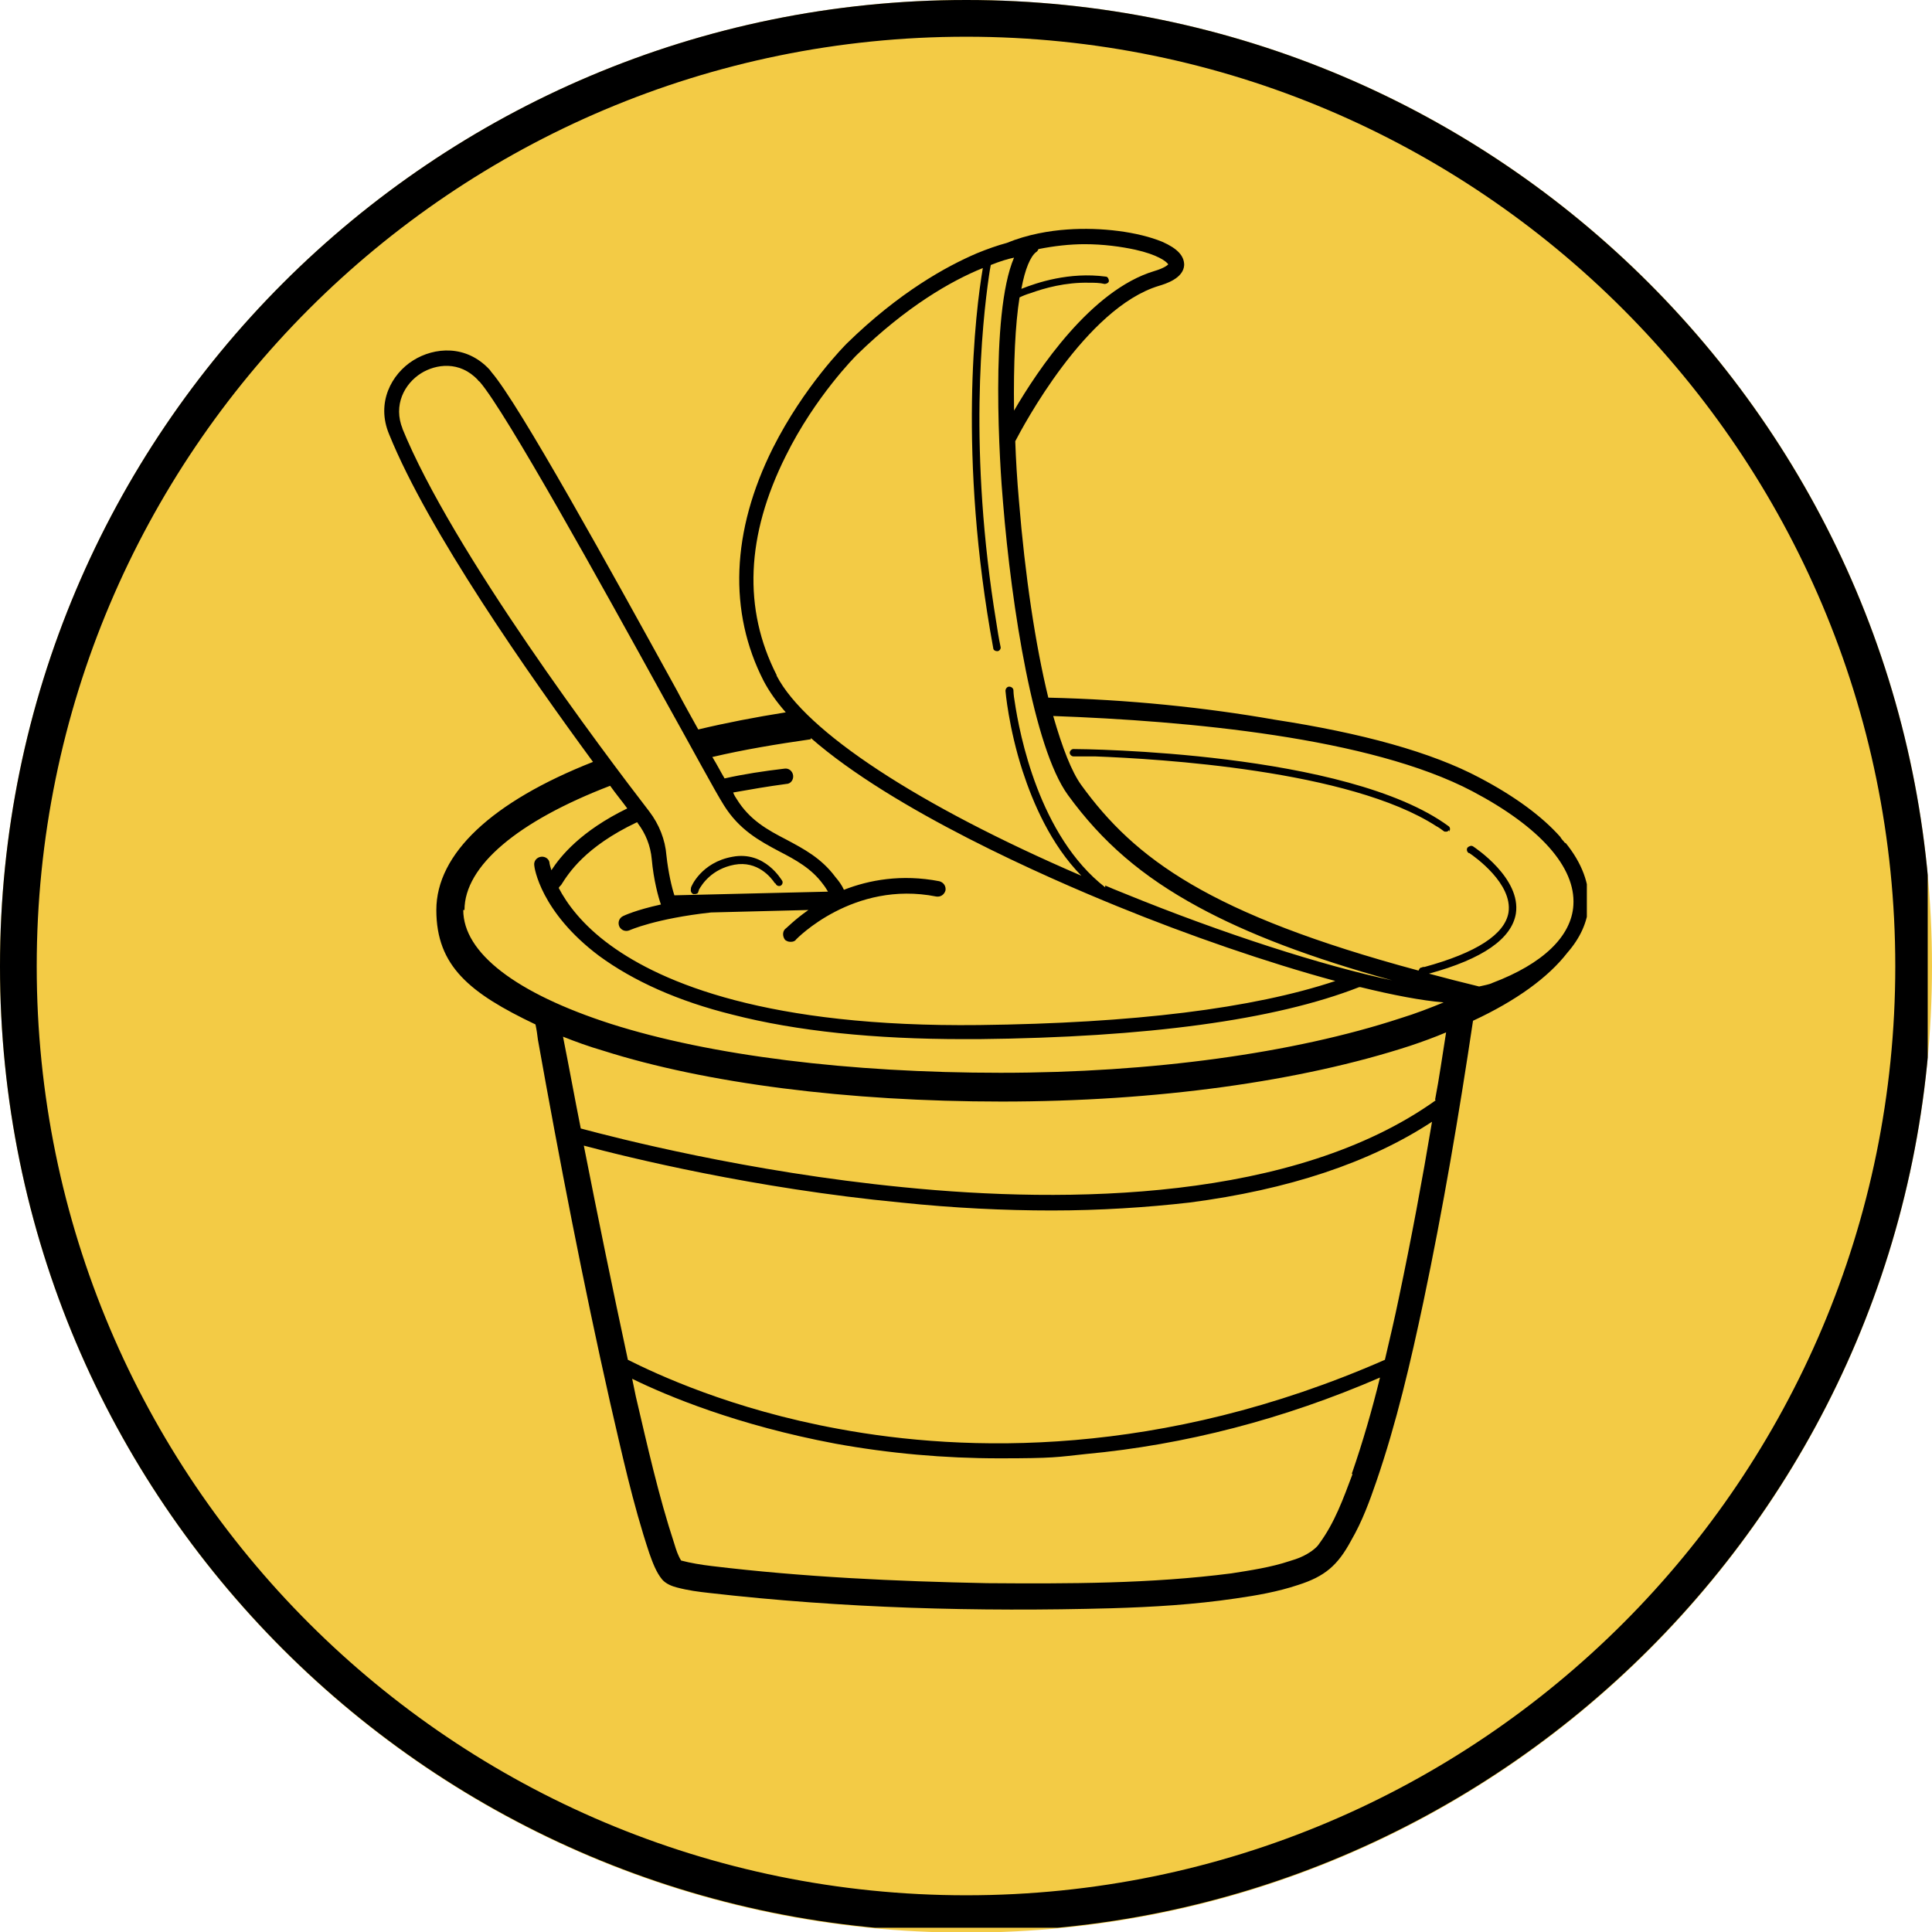 <?xml version="1.0" encoding="UTF-8"?>
<svg id="Calque_1" xmlns="http://www.w3.org/2000/svg" xmlns:xlink="http://www.w3.org/1999/xlink" version="1.1" viewBox="0 0 315.7 315.7">
  <!-- Generator: Adobe Illustrator 29.2.1, SVG Export Plug-In . SVG Version: 2.1.0 Build 116)  -->
  <defs>
    <style>
      .st0, .st1 {
        fill: none;
      }

      .st2 {
        clip-path: url(#clippath-1);
      }

      .st3 {
        clip-path: url(#clippath-3);
      }

      .st4 {
        clip-path: url(#clippath-4);
      }

      .st5 {
        clip-path: url(#clippath-2);
      }

      .st6 {
        clip-path: url(#clippath-5);
      }

      .st7 {
        fill: #f3cb45;
      }

      .st8 {
        clip-path: url(#clippath);
      }

      .st1 {
        stroke: #000;
        stroke-width: 12px;
      }
    </style>
    <clipPath id="clippath">
      <rect class="st0" width="315.7" height="315.7"/>
    </clipPath>
    <clipPath id="clippath-1">
      <path class="st0" d="M157.9,0C70.7,0,0,70.7,0,157.9s70.7,157.9,157.9,157.9,157.8-70.7,157.8-157.9S245,0,157.9,0Z"/>
    </clipPath>
    <clipPath id="clippath-2">
      <rect class="st0" width="315" height="315"/>
    </clipPath>
    <clipPath id="clippath-3">
      <path class="st0" d="M157.9,0C70.7,0,0,70.7,0,157.9s70.7,157.8,157.9,157.8,157.8-70.7,157.8-157.8S245,0,157.9,0Z"/>
    </clipPath>
    <clipPath id="clippath-4">
      <rect class="st0" x="62.2" y="37" width="197.1" height="225.3"/>
    </clipPath>
    <clipPath id="clippath-5">
      <rect class="st0" x="62.2" y="37" width="197.1" height="228"/>
    </clipPath>
  </defs>
  <g class="st8">
    <g class="st2">
      <path class="st7" d="M0,0h315.7v315.7H0V0Z"/>
    </g>
  </g>
  <g class="st5">
    <g class="st3">
      <path class="st1" d="M157.9,0C70.7,0,0,70.7,0,157.9s70.7,157.8,157.9,157.8,157.8-70.7,157.8-157.8S245,0,157.9,0Z"/>
    </g>
  </g>
  <g class="st4">
    <path class="st7" d="M166.4,262.2c-18,0-34.5-.9-50.5-2.7-.3,0-.5,0-.8-.1-1.5-.2-2.8-.4-4.3-.8-.9-.3-1.5-.6-1.9-1-.8-1-1.3-2.4-1.8-3.6l-.2-.4c-2.5-7.5-4.3-15.3-6-22.8l-.4-1.7c-3.8-17.2-7.6-36.5-11.7-59.3-.1-.8-.5-2.9-.5-2.9l-.4-.2c-10.4-5-15.6-11-15.6-17.9s8.9-17,25-23.3l1.1-.5-.7-1c-9.6-13-26.7-37.2-33.2-53.3-1.9-4.8.4-9,3.6-11,1.5-1,3.3-1.5,5-1.5s4.1.5,6.3,2.9c.1.1.2.2.3.4,4.4,5.1,19.3,32.1,30.2,51.8,1.3,2.3,2.5,4.4,3.5,6.4l.3.6.7-.2c4.5-1.1,9.3-2,14.2-2.8l1.7-.3-1.1-1.3c-1.5-1.7-2.6-3.3-3.4-4.9-5.7-11.1-5.1-24,1.5-37.3,5-10,11.6-16.6,11.9-16.9,8.5-8.3,16.1-12.5,21-14.5,1.6-.7,3.2-1.2,4.8-1.7h0s0,0,0,0c2.8-1.2,6-1.9,9.6-2.1s1.8-.1,2.8-.1c4.7,0,9.2.8,12.3,2.1,1.4.6,3.1,1.6,3,2.8,0,1-1.2,1.9-3.4,2.5-12.4,3.7-22.9,23.6-24,25.8v.2c-.1,0-.1.3-.1.3.1,3.1.3,6.4.6,9.8,1,12,2.7,23.5,4.8,32.4l.2.7h.7c13,.4,25.5,1.6,36.9,3.6,14.2,2.1,25.4,5.3,33.2,9.4,5.6,3,10,6.2,12.9,9.5h0c0,.1.1.2.2.3.1.2.3.3.4.5l.2.2c2.6,3.2,3.8,6.5,3.6,9.6-.2,2.6-1.3,5-3.2,7.2h0s0,0,0,0c-3,4-8,7.6-15,10.8l-.5.2v.5c-2.6,16.7-5.2,31.7-8.2,45.9-2,9.5-4.4,19.6-7.7,29.3-1.2,3.5-2.4,6.5-4,9.4-2.2,3.9-4.1,5.5-8.2,6.8-3.1,1-6.3,1.6-10.1,2.2-5.8.8-12,1.3-20.2,1.6-5.1.1-10.2.2-15.1.2Z"/>
  </g>
  <g class="st6">
    <path d="M255.8,137.8l-.2-.2c-.1-.2-.3-.3-.4-.5,0,0-.2-.2-.2-.3-3-3.4-7.5-6.7-13.2-9.7-7.9-4.2-19.2-7.3-33.5-9.5-11.4-2-24-3.3-37-3.6-2.1-8.6-3.8-19.9-4.8-32.2-.3-3.4-.5-6.7-.6-9.7,1.2-2.3,11.5-21.8,23.5-25.4,1-.3,4-1.2,4.1-3.4,0-1.5-1.1-2.7-3.6-3.8-3.9-1.6-9.9-2.4-15.5-2-2.9.2-6.5.8-9.9,2.2-1.5.4-3.2,1-4.9,1.7-4.9,2.1-12.6,6.3-21.2,14.7h0c-.3.3-7,7-12.1,17.1-6.8,13.6-7.3,26.8-1.5,38.1.9,1.7,2.1,3.4,3.6,5.1-5,.8-9.7,1.7-14.3,2.8-1.1-2-2.3-4.1-3.5-6.4-10.9-19.8-25.8-46.8-30.3-52l-.3-.4c-3.8-4.1-9-3.7-12.5-1.5-3.5,2.2-6.1,6.9-3.9,12.1,6.4,15.8,22.8,39.2,33.3,53.5-16.5,6.5-25.6,15-25.6,24.2s5.5,13.6,16.2,18.7c.2.9.3,1.7.4,2.5,3.5,19.6,7.4,39.8,11.8,59.3,1.9,8.2,3.7,16.5,6.4,24.6.5,1.4,1.1,3.1,2.1,4.3.6.7,1.6,1.1,2.4,1.3,1.9.5,3.5.7,5.3.9,21.8,2.5,43.8,3.1,65.7,2.5,6.8-.2,13.5-.6,20.3-1.6,3.5-.5,6.9-1.1,10.2-2.2,4.4-1.4,6.5-3.2,8.7-7.3,1.8-3.1,3-6.4,4.1-9.6,3.3-9.6,5.6-19.5,7.7-29.4,3.2-15.2,5.8-30.5,8.1-45.9,7.1-3.3,12.3-7.1,15.4-11.1,2.1-2.4,3.3-5,3.5-7.8.2-3.4-1.1-6.9-3.8-10.2ZM177.2,39.9c3.1,0,6,.4,8.3.9,3.6.8,5.1,1.9,5.4,2.4-.1.1-.6.6-2.3,1.1-10.3,3.1-19,16.1-22.9,22.8-.1-7.8.2-14.1.9-18.5.4-.2,1.1-.5,1.8-.7,2.2-.8,5.7-1.8,9.6-1.7.8,0,1.7,0,2.5.2.3,0,.7-.2.7-.5,0-.3-.2-.7-.5-.7-6-.8-11.3,1-13.8,2,.6-3.3,1.5-5.3,2.4-6,.2-.1.3-.3.4-.5,2.5-.5,5.1-.8,7.6-.8ZM126.9,110.3c-5.5-10.8-5-22.8,1.5-35.8,4.8-9.7,11.4-16.3,11.6-16.5,8.1-7.9,15.4-12.1,20.6-14.2-1.2,7-4.1,30.6,1.7,62.1,0,.3.3.5.6.5s0,0,.1,0c.3,0,.6-.4.5-.7-.3-1.4-.5-2.7-.7-4-4.6-28-2.3-49-1.2-56.6.1-.7.2-1.3.3-1.8,1.5-.6,2.8-1,3.8-1.2-4,9.3-2.3,34.5-1.8,40,1.4,17.2,5,40.1,10.6,47.8,5.6,7.7,12.1,13.3,21.3,18.3,8.1,4.4,18.3,8.3,31.7,12-11.3-2.4-27.6-7.6-44-14.3-1-.4-2-.8-2.9-1.2v.3c-10.8-8.4-14-25-14.8-30.4-.2-1.1-.2-1.8-.2-1.8,0-.3-.3-.6-.7-.6-.3,0-.6.3-.6.7,0,0,.5,6,2.8,13.1,1.7,5.2,4.6,12,9.6,17.1-26.7-11.5-45.1-23.6-49.8-32.7ZM132.5,120.6c13.5,11.8,38.3,22.7,50.1,27.5,11.5,4.7,24.5,9.2,35.6,12.2-13.5,4.5-33,6.9-58.2,7.2-34.6.4-51.8-6.9-60.2-13-4.7-3.4-7.2-6.9-8.5-9.4.1-.2.2-.3.4-.5,1.2-1.9,3.9-6.2,12.3-10.2,0,0,.1,0,.2,0,0,0,0,0,0,.1,1.3,1.7,2.1,3.7,2.3,5.9.3,3.4,1.1,6.3,1.5,7.4-4.1.9-6,1.8-6.2,1.9-.6.3-.9,1-.6,1.7.3.6,1,.9,1.7.6,0,0,4.2-1.9,13.3-2.9l15.9-.4c-2.3,1.6-3.6,3-3.8,3.1-.5.5-.4,1.3,0,1.8.3.2.5.3.9.3s.7-.1.9-.4c0,0,9.3-9.7,22.9-7,.7.1,1.3-.3,1.5-1,.1-.7-.3-1.3-1-1.5-6.2-1.2-11.5-.2-15.6,1.4-.3-.7-.8-1.4-1.4-2.1-2.3-3.1-5.2-4.6-8-6.1-3.1-1.6-6-3.2-8.1-6.6-.2-.3-.4-.6-.6-1.1,2.8-.5,5.7-1,8.7-1.4.7,0,1.2-.7,1.1-1.4s-.7-1.2-1.4-1.1c-3.4.4-6.7.9-9.8,1.6-.6-1-1.2-2.2-2-3.5,5.1-1.2,10.5-2.1,16.1-2.9ZM65.8,70.1c-1.6-3.9.3-7.4,3-9.1,2.4-1.5,6.3-2.1,9.3,1.1,0,.1.2.2.3.3,4.3,5,19.8,33,30,51.5,4.8,8.6,8.5,15.5,9.9,17.7,2.5,4,5.8,5.8,9,7.5,2.7,1.4,5.3,2.8,7.2,5.4.4.5.6.9.8,1.2l-25.1.6c-.4-1.2-1-3.7-1.3-6.5-.2-2.6-1.2-5.1-2.8-7.2-7.4-9.6-32.2-42.5-40.4-62.7ZM75.9,148.7c0-7.2,8.7-14.5,23.8-20.3,1,1.4,2,2.6,2.8,3.7-7.6,3.7-10.9,7.8-12.4,10.1-.2-.7-.3-1-.3-1.1,0-.7-.7-1.2-1.4-1.1s-1.2.7-1.1,1.4c0,.3,1,7.6,10.6,14.8,5.6,4.1,12.9,7.4,21.8,9.6,10.5,2.7,23.2,4,37.8,4s1.6,0,2.4,0c27.5-.3,48.4-3.1,62.2-8.5,0,0,.1,0,.2,0,5.3,1.3,10,2.2,13.6,2.5-2.2.9-4.5,1.8-7.1,2.6-17.4,5.7-40.6,8.9-65.3,8.9s-47.4-2.8-63.7-8c-15.5-5-24.1-11.6-24.1-18.6ZM221,240.9c-1.5,4-2.9,7.9-5.4,11.3-.3.5-.8.9-1.2,1.2-1.1.8-2.3,1.3-3.7,1.7-3,1-6.3,1.5-9.5,2-13.2,1.7-26.6,1.7-39.9,1.6-15-.3-30.1-1-45-2.8-1.7-.2-3.5-.5-5-.9-.5-.8-.8-1.7-1.1-2.7-2.6-7.9-4.4-16-6.3-24.1-.2-1-.4-1.9-.6-2.9,5.7,2.8,17.2,7.6,33.2,10.6,8.8,1.6,17.8,2.4,26.8,2.4s9.4-.2,14.1-.7c16.2-1.5,32.4-5.7,48.1-12.5-1.3,5.3-2.8,10.5-4.6,15.7ZM228.6,212c-.7,3.4-1.5,6.8-2.3,10.2-36.7,16.1-68.7,15.1-89.2,11.3-17.6-3.2-29.9-9-34.5-11.3-2.5-11.6-4.9-23.3-7.2-35,7.1,1.9,27.8,7,51.8,9.3,8.6.9,16.9,1.3,24.7,1.3s15.5-.5,22.5-1.3c16.1-2.1,29.4-6.5,39.6-13.2-1.6,9.6-3.4,19.2-5.4,28.7ZM234.6,179.8c-23.1,16.5-60.1,16.9-87,14.2-25.5-2.5-47.1-8.1-52.7-9.6-1-5-1.9-10-2.9-15,2,.8,4.2,1.6,6.6,2.3,16.7,5.3,39.8,8.3,65.1,8.3s48.9-3.3,66.7-9.1c2.1-.7,4-1.4,5.9-2.2-.6,3.7-1.1,7.4-1.8,11ZM257.1,147.9c-.3,5.1-5,9.6-13.2,12.7-.6.3-1.4.4-2.2.6-2.9-.7-5.6-1.4-8.2-2.1,8.8-2.4,13.5-5.7,14.2-9.8.9-5.8-6.7-10.8-7-11-.3-.2-.7,0-.9.2-.2.3-.1.7.2.9,0,0,0,0,.1,0,.9.6,7.1,5,6.4,9.7-.6,3.6-5.3,6.6-13.7,8.9-.2,0-.3,0-.5.1-.3,0-.4.3-.5.5-34.2-9.2-46.4-18.3-55.1-30.3-1.6-2.2-3.1-6.1-4.6-11.3,22,.8,51.8,3.5,68.5,12.3,11,5.8,16.9,12.4,16.5,18.6ZM236.8,135.6c-.1.2-.3.3-.5.3s-.3,0-.4-.1c-.4-.3-.8-.6-1.2-.8-14.2-9.2-45.4-11-55.8-11.4-2.1,0-3.4,0-3.5,0-.3,0-.6-.3-.6-.6s.3-.6.6-.6c1.8,0,44.7.4,61.3,12.6.3.2.3.6.1.9ZM112.9,145.1c0-.2,1.7-4.2,6.8-5.1,5.3-1,8,3.8,8.1,3.9.2.3,0,.7-.2.8-.3.2-.7,0-.8-.2,0,0,0-.1-.2-.2-.6-.9-2.8-3.7-6.6-3-3.7.7-5.3,3.2-5.8,4.1,0,.2-.1.3-.1.3,0,.3-.3.4-.6.4s-.2,0-.2,0c-.3-.1-.5-.5-.4-.8Z"/>
  </g>
</svg>